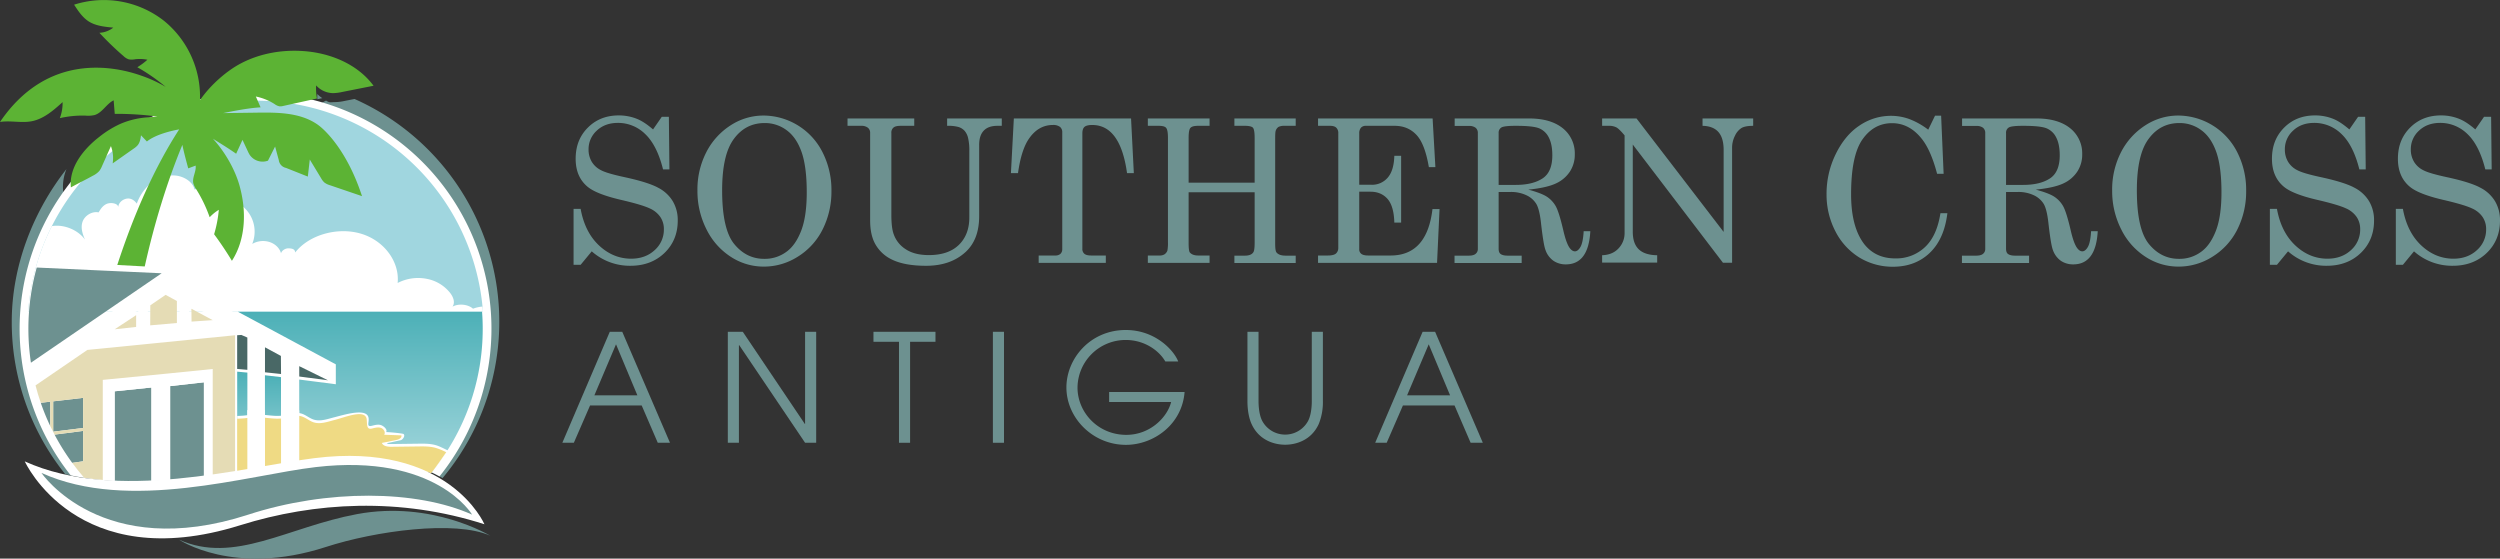<?xml version="1.0" encoding="UTF-8"?> <svg xmlns="http://www.w3.org/2000/svg" xmlns:xlink="http://www.w3.org/1999/xlink" viewBox="0 0 1802.3 402.69"><rect x="0" y="0" width="1802.3" height="402.69" fill="#333333" stroke="none"/><defs><style> .cls-1 { fill: #6d9190; } .cls-2 { fill: #fff; } .cls-3 { fill: url(#linear-gradient); } .cls-4 { fill: url(#linear-gradient-2); } .cls-5 { fill: url(#linear-gradient-3); } .cls-6 { fill: url(#linear-gradient-4); } .cls-7 { fill: #efda84; } .cls-8 { fill: #5cb334; } .cls-9 { fill: none; } .cls-10 { fill: #e5dcb5; } .cls-11 { fill: #496866; } </style><linearGradient id="linear-gradient" x1="-25.08" y1="326.24" x2="-26.78" y2="327.37" gradientUnits="userSpaceOnUse"><stop offset="0" stop-color="#a0d6df"></stop><stop offset="1" stop-color="#49bdca"></stop></linearGradient><linearGradient id="linear-gradient-2" x1="174.65" y1="339.71" x2="174.65" y2="267.92" gradientUnits="userSpaceOnUse"><stop offset="0" stop-color="#a4d7dd"></stop><stop offset="1" stop-color="#4cb0b7"></stop></linearGradient><linearGradient id="linear-gradient-3" x1="259.76" y1="340.49" x2="259.76" y2="224.74" xlink:href="#linear-gradient-2"></linearGradient><linearGradient id="linear-gradient-4" x1="196.82" y1="336.85" x2="196.82" y2="270.52" xlink:href="#linear-gradient-2"></linearGradient></defs><title>southern-cross-logo</title><g id="Layer_12" data-name="Layer 12"><g><path class="cls-1" d="M470.8,93.29l6.3-9.1h5.1l.4,37.9H478q-4.35-17.4-12.9-25.5a27.76,27.76,0,0,0-19.7-8c-6.2,0-11.3,1.9-15.2,5.6a18,18,0,0,0-5.9,13.6,17,17,0,0,0,2.3,8.8,16,16,0,0,0,6.7,6.1c3,1.6,8.6,3.2,16.9,5,11.6,2.5,19.7,5.1,24.4,7.7a26.3,26.3,0,0,1,10.5,9.8,26.69,26.69,0,0,1,3.5,13.8c0,9.4-3.2,17.2-9.5,23.3s-14.5,9.3-24.5,9.3a41.35,41.35,0,0,1-28-10.4l-8,9.7h-5.1v-40.3h5.1c2,11.1,6.4,19.9,13.2,26.3s14.6,9.6,23.2,9.6c6.9,0,12.6-2.1,17-6.2a19.73,19.73,0,0,0,6.6-15,15.39,15.39,0,0,0-2.5-8.8,18.08,18.08,0,0,0-7.8-6.3c-3.6-1.7-10.6-3.8-21-6.2-11.5-2.7-19.3-5.8-23.5-9.2-5.9-4.8-8.8-11.6-8.8-20.3,0-9.2,2.9-16.6,8.8-22.5s13.3-8.8,22.4-8.8a35.08,35.08,0,0,1,12.5,2.3C462.7,87,466.6,89.69,470.8,93.29Z" transform="translate(0 0.01)"></path><path class="cls-1" d="M550.2,83.29a47.94,47.94,0,0,1,42.7,26.3,59.89,59.89,0,0,1,6.5,28,60.59,60.59,0,0,1-6.5,28.1,48.54,48.54,0,0,1-18,19.5,45.37,45.37,0,0,1-24.3,7,43.21,43.21,0,0,1-23.5-6.9,49.42,49.42,0,0,1-17.6-19.6,60.89,60.89,0,0,1-6.7-28.3,58.9,58.9,0,0,1,6.4-27.7,50.07,50.07,0,0,1,17.6-19.4A43.39,43.39,0,0,1,550.2,83.29Zm1.1,5.4q-13.8,0-22.2,11.4c-5.7,7.6-8.5,20-8.5,37.2,0,18.6,2.9,31.5,8.7,38.6s13,10.7,21.6,10.7a26,26,0,0,0,15.8-4.9c4.6-3.2,8.2-8.4,10.9-15.4s4-16.3,4-27.7c0-12.5-1.3-22.2-3.8-29.2s-6.1-12.2-10.8-15.6A26.09,26.09,0,0,0,551.3,88.69Z" transform="translate(0 0.01)"></path><path class="cls-1" d="M611,85.39h48.1v5.3h-9.6c-2.6,0-4.4.4-5.4,1.3a4.7,4.7,0,0,0-1.5,3.9v58.8c0,6.1.5,10.8,1.6,13.9a20.91,20.91,0,0,0,8.8,11.1c4.2,2.8,9.8,4.2,16.6,4.2,9.5,0,16.7-2.5,21.7-7.4s7.5-11.5,7.5-19.7V109a38.78,38.78,0,0,0-.9-9.6,12.17,12.17,0,0,0-2.5-5.1,10.17,10.17,0,0,0-4.2-2.7,27.78,27.78,0,0,0-8.4-.9v-5.3h39.4v5.3H719q-6.6,0-9.9,3.6c-2.2,2.4-3.2,5.8-3.2,10.3v51.2c0,11.2-3.2,19.7-9.6,25.7-7.2,6.7-16.7,10.1-28.7,10.1-10.3,0-18.4-1.5-24.4-4.4a26.79,26.79,0,0,1-12.9-12.6c-2-4.2-3-9.4-3-15.8V95.89a4.64,4.64,0,0,0-1.6-3.8,7.53,7.53,0,0,0-4.9-1.4H611Z" transform="translate(0 0.01)"></path><path class="cls-1" d="M730.9,85.39h84.5l2,39.4h-4.9c-3.2-23.1-11.6-34.7-25.1-34.7-2.7,0-4.6.5-5.6,1.4s-1.5,2.5-1.5,4.6v83.2a4.41,4.41,0,0,0,1.5,3.7c1,.8,2.6,1.2,4.9,1.2h10.5v5.3H748.8v-5.3h12a5.31,5.31,0,0,0,3.7-1.2,4.45,4.45,0,0,0,1.3-3.2V95.49a4.8,4.8,0,0,0-1.6-4,8.08,8.08,0,0,0-5.2-1.4c-6.8,0-12.5,3.2-17,9.6-3.8,5.3-6.5,13.7-8.1,25.1h-5.1Z" transform="translate(0 0.01)"></path><path class="cls-1" d="M827.5,85.39H872v5.3h-8.2c-2.9,0-4.7.5-5.6,1.5s-1.3,3.5-1.3,7.4v32.1h47.6V99.59q0-6-1.2-7.5c-.8-.9-2.8-1.4-5.8-1.4h-7.6v-5.3h44.2v5.3H926a9.08,9.08,0,0,0-4.3.8,5.33,5.33,0,0,0-2,2.7c-.3.8-.4,2.9-.4,6.3v74.9c0,3.6.3,5.8.9,6.5,1.2,1.6,3.4,2.4,6.7,2.4h7.2v5.3H889.9v-5.3h7.6c3,0,5-.8,6.1-2.5.6-.9.9-3.2.9-7v-36.2H856.9v36.7c0,3.7.3,5.9.8,6.6,1.2,1.5,3.2,2.3,6.1,2.3H872v5.3H827.5v-5.3H836a6.4,6.4,0,0,0,3.6-.9,5.88,5.88,0,0,0,2-2.6,29.87,29.87,0,0,0,.4-6V99.59c0-3.9-.4-6.3-1.3-7.4s-2.8-1.5-5.7-1.5h-7.5Z" transform="translate(0 0.01)"></path><path class="cls-1" d="M950.3,85.39h82.5l2,35.1h-4.7c-1.9-11.1-4.8-18.8-8.9-23.2s-9.3-6.6-15.9-6.6H984.9a4.78,4.78,0,0,0-3.7,1.3,6.09,6.09,0,0,0-1.3,4.1v37.1h8.9a14.67,14.67,0,0,0,11.6-5.1c3-3.4,4.6-8.7,4.8-15.8h4.9v48.2h-4.9c-.2-8-1.9-13.7-4.9-17.1s-7.1-5.2-12.3-5.2h-8.1v41.4a3.94,3.94,0,0,0,1.5,3.4c1,.8,2.7,1.2,5,1.2h16.1q26.25,0,30.2-33.5h5.1l-1.8,38.8H950.2v-5.3h7.1c2.8,0,4.7-.5,5.8-1.4a5.42,5.42,0,0,0,1.7-4.2V96.09a5.29,5.29,0,0,0-1.5-4.1c-1-.9-2.5-1.3-4.6-1.3h-8.5v-5.3Z" transform="translate(0 0.01)"></path><path class="cls-1" d="M1048.6,85.39h53.8c10.4,0,18.5,2.4,24.3,7.1a23.16,23.16,0,0,1,8.6,18.7,22.32,22.32,0,0,1-3.4,12.3,23.89,23.89,0,0,1-9.9,8.6c-4.3,2.1-11,3.7-20.2,4.6q10,2.7,13.8,5.4a20,20,0,0,1,6.1,6.8c1.5,2.8,3.3,8.5,5.3,17.1q2.1,9.15,4.5,12.6c1.2,1.7,2.5,2.6,3.9,2.6s2.8-1.1,4-3.2,2-5.9,2.3-11.3h4.8c-.9,16-6.8,23.9-17.7,23.9a15.55,15.55,0,0,1-8.9-2.6,15.81,15.81,0,0,1-5.7-7.7c-1-2.5-2.1-9.2-3.3-19.9-.7-6.2-1.8-10.7-3.3-13.3a16.32,16.32,0,0,0-7.1-6.3,25.81,25.81,0,0,0-11.6-2.4h-8.5v40.9c0,1.7.4,3,1.3,3.7,1.1.9,2.9,1.3,5.3,1.3h10v5.3h-48.4v-5.3h10.2c2.3,0,3.9-.4,5-1.3a4.44,4.44,0,0,0,1.6-3.7V96.09a4.8,4.8,0,0,0-1.6-4,7.55,7.55,0,0,0-4.9-1.3h-10.2v-5.4Zm31.8,47.9h12.3c8.3,0,14.7-1.6,19.4-4.7s7-8.7,7-16.6c0-5.5-.9-9.8-2.6-13a13.52,13.52,0,0,0-6.9-6.5c-2.9-1.2-8.5-1.8-16.9-1.8-5.5,0-9,.4-10.3,1.2a4.32,4.32,0,0,0-2,4Z" transform="translate(0 0.01)"></path><path class="cls-1" d="M1155,85.39h24.8l62.8,81.8V108c0-6-1.4-10.4-4.1-13.2-2.5-2.6-6.2-4-11.1-4.1v-5.3h36.5v5.3c-3.7,0-6.5.5-8.3,1.5a13,13,0,0,0-4.8,5.6,19.14,19.14,0,0,0-2.1,8.9v82.7h-6.6l-65-85.2V167c0,5.7,1.4,9.9,4.3,12.7s7.3,4.2,13.3,4.3v5.3H1155V184c5-.2,8.9-1.8,11.8-4.9a15.87,15.87,0,0,0,4.4-11.3V97.59l-1.2-1.4c-2.3-2.6-4-4.1-5-4.5a11.66,11.66,0,0,0-5.3-1H1155v-5.3Z" transform="translate(0 0.01)"></path><path class="cls-1" d="M1390.1,93.49l4.9-10.1h4.4l1.8,41.9h-4.7c-3.1-11.8-7-20.5-11.7-26-5.8-7-12.8-10.5-20.8-10.5q-13.05,0-21.3,11.7c-5.5,7.8-8.2,21-8.2,39.6,0,15.6,3.1,27.5,9.4,35.8,5.4,6.9,12.9,10.4,22.5,10.4a30.1,30.1,0,0,0,21.3-8.1c5.8-5.4,9.5-13.6,11.2-24.5h5c-1.5,12.4-5.7,21.9-12.7,28.6s-15.9,10-26.6,10a46.12,46.12,0,0,1-23.9-6.5,47.3,47.3,0,0,1-17.4-18.8,57.17,57.17,0,0,1-6.5-26.9,64.85,64.85,0,0,1,6.7-29.2c4.5-9.1,10.2-15.9,17.2-20.5a40.31,40.31,0,0,1,22.6-6.9,38.85,38.85,0,0,1,13.1,2.3A53.86,53.86,0,0,1,1390.1,93.49Z" transform="translate(0 0.01)"></path><path class="cls-1" d="M1414.4,85.39h53.8c10.4,0,18.5,2.4,24.3,7.1a23.16,23.16,0,0,1,8.6,18.7,22.32,22.32,0,0,1-3.4,12.3,23.89,23.89,0,0,1-9.9,8.6c-4.3,2.1-11,3.7-20.2,4.6q10.05,2.7,13.8,5.4a20,20,0,0,1,6.1,6.8c1.5,2.8,3.3,8.5,5.3,17.1q2.1,9.15,4.5,12.6c1.2,1.7,2.5,2.6,3.9,2.6s2.8-1.1,4-3.2,2-5.9,2.3-11.3h4.8c-.9,16-6.8,23.9-17.7,23.9a15.55,15.55,0,0,1-8.9-2.6,15.81,15.81,0,0,1-5.7-7.7c-1-2.5-2.1-9.2-3.3-19.9-.7-6.2-1.8-10.7-3.3-13.3a16.32,16.32,0,0,0-7.1-6.3,25.81,25.81,0,0,0-11.6-2.4h-8.5v40.9c0,1.7.4,3,1.3,3.7,1.1.9,2.9,1.3,5.3,1.3h10v5.3h-48.4v-5.3h10.2c2.3,0,3.9-.4,5-1.3a4.44,4.44,0,0,0,1.6-3.7V96.09a4.8,4.8,0,0,0-1.6-4,7.55,7.55,0,0,0-4.9-1.3h-10.2v-5.4Zm31.8,47.9h12.3c8.3,0,14.7-1.6,19.4-4.7s7-8.7,7-16.6c0-5.5-.9-9.8-2.6-13a13.52,13.52,0,0,0-6.9-6.5c-2.9-1.2-8.5-1.8-16.9-1.8-5.5,0-9,.4-10.3,1.2a4.32,4.32,0,0,0-2,4Z" transform="translate(0 0.01)"></path><path class="cls-1" d="M1570.1,83.29a47.94,47.94,0,0,1,42.7,26.3,59.89,59.89,0,0,1,6.5,28,60.59,60.59,0,0,1-6.5,28.1,48.54,48.54,0,0,1-18,19.5,45.37,45.37,0,0,1-24.3,7,43.21,43.21,0,0,1-23.5-6.9,49.42,49.42,0,0,1-17.6-19.6,60.89,60.89,0,0,1-6.7-28.3,58.9,58.9,0,0,1,6.4-27.7,50.07,50.07,0,0,1,17.6-19.4A43.39,43.39,0,0,1,1570.1,83.29Zm1.1,5.4q-13.8,0-22.2,11.4c-5.7,7.6-8.5,20-8.5,37.2,0,18.6,2.9,31.5,8.7,38.6s13,10.7,21.6,10.7a26,26,0,0,0,15.8-4.9c4.6-3.2,8.2-8.4,10.9-15.4s4-16.3,4-27.7c0-12.5-1.3-22.2-3.8-29.2s-6.1-12.2-10.8-15.6A26.09,26.09,0,0,0,1571.2,88.69Z" transform="translate(0 0.01)"></path><path class="cls-1" d="M1693.7,93.29l6.3-9.1h5.1l.4,37.9h-4.6q-4.35-17.4-12.9-25.5a27.76,27.76,0,0,0-19.7-8c-6.2,0-11.3,1.9-15.2,5.6a18,18,0,0,0-5.9,13.6,17,17,0,0,0,2.3,8.8,16,16,0,0,0,6.7,6.1c3,1.6,8.6,3.2,16.9,5,11.6,2.5,19.7,5.1,24.4,7.7a26.3,26.3,0,0,1,10.5,9.8,26.69,26.69,0,0,1,3.5,13.8c0,9.4-3.2,17.2-9.5,23.3s-14.5,9.3-24.5,9.3a41.35,41.35,0,0,1-28-10.4l-8,9.7h-5.1v-40.3h5.1c2,11.1,6.4,19.9,13.2,26.3s14.6,9.6,23.2,9.6c6.9,0,12.6-2.1,17-6.2a19.73,19.73,0,0,0,6.6-15,15.39,15.39,0,0,0-2.5-8.8,18.08,18.08,0,0,0-7.8-6.3c-3.6-1.7-10.6-3.8-21-6.2-11.5-2.7-19.3-5.8-23.5-9.2-5.9-4.8-8.8-11.6-8.8-20.3,0-9.2,2.9-16.6,8.8-22.5s13.3-8.8,22.4-8.8a35.08,35.08,0,0,1,12.5,2.3C1685.6,87,1689.4,89.69,1693.7,93.29Z" transform="translate(0 0.01)"></path><path class="cls-1" d="M1784.5,93.29l6.3-9.1h5.1l.4,37.9h-4.6q-4.35-17.4-12.9-25.5a27.76,27.76,0,0,0-19.7-8c-6.2,0-11.3,1.9-15.2,5.6a18,18,0,0,0-5.9,13.6,17,17,0,0,0,2.3,8.8,16,16,0,0,0,6.7,6.1c3,1.6,8.6,3.2,16.9,5,11.6,2.5,19.7,5.1,24.4,7.7a26.3,26.3,0,0,1,10.5,9.8,26.69,26.69,0,0,1,3.5,13.8c0,9.4-3.2,17.2-9.5,23.3s-14.5,9.3-24.5,9.3a41.35,41.35,0,0,1-28-10.4l-8,9.7h-5.1v-40.3h5.1c2,11.1,6.4,19.9,13.2,26.3s14.6,9.6,23.2,9.6c6.9,0,12.6-2.1,17-6.2a19.73,19.73,0,0,0,6.6-15,15.39,15.39,0,0,0-2.5-8.8,18.08,18.08,0,0,0-7.8-6.3c-3.6-1.7-10.6-3.8-21-6.2-11.5-2.7-19.3-5.8-23.5-9.2-5.9-4.8-8.8-11.6-8.8-20.3,0-9.2,2.9-16.6,8.8-22.5s13.3-8.8,22.4-8.8a35.08,35.08,0,0,1,12.5,2.3C1776.4,87,1780.3,89.69,1784.5,93.29Z" transform="translate(0 0.01)"></path></g><g><path class="cls-1" d="M439.6,239.19h9l34.4,80h-8.8l-11.6-26.9H425.4l-11.7,26.9h-8.3ZM428.5,285h31l-15.4-36.8Z" transform="translate(0 0.01)"></path><path class="cls-1" d="M524.7,239.19h10.8l44.7,66.4h.2v-66.4h8v80h-8l-47.5-70.4h-.2v70.4h-8Z" transform="translate(0 0.01)"></path><path class="cls-1" d="M648.1,246.39H629.7v-7.2h44.7v7.2H656.1v72.8h-8Z" transform="translate(0 0.01)"></path><path class="cls-1" d="M715.8,239.19h8v80h-8Z" transform="translate(0 0.01)"></path><path class="cls-1" d="M854,282.49c-1.8,23.8-22.6,38.2-42.3,38.2-23.9,0-42.9-19.4-42.9-41.4,0-20.8,17.2-41.4,42.8-41.4,21.2,0,34.7,14.6,37.8,22.7h-9.3c-4.5-7.9-15.1-15.5-28.4-15.5a34.67,34.67,0,0,0-34.9,34.3c0,17.8,14.7,34.1,35.2,34.1,17,0,29.5-12.5,32.3-23.7H799.6v-7.2H854Z" transform="translate(0 0.01)"></path><path class="cls-1" d="M907.3,239.19V289c0,5.8.9,11.1,2.7,14.5a18.79,18.79,0,0,0,33,0c1.8-3.4,2.7-8.7,2.7-14.5v-49.8h8V289a41.93,41.93,0,0,1-3,16.7c-5.5,12-16.8,14.9-24.2,14.9s-18.7-2.9-24.2-14.9c-1.9-4.2-3-9.9-3-16.7v-49.8Z" transform="translate(0 0.01)"></path><path class="cls-1" d="M1025.6,239.19h9l34.4,80h-8.8l-11.6-26.9h-37.2l-11.7,26.9h-8.3ZM1014.4,285h31l-15.4-36.8Z" transform="translate(0 0.01)"></path></g></g><g id="Layer_3-2" data-name="Layer 3"><g><g><path class="cls-1" d="M171.66,111.9l2,1.35.62-1.35-1.29-2.79C172.51,110,172.08,111,171.66,111.9Z" transform="translate(0 0.01)"></path><path class="cls-1" d="M201,83.64a9.48,9.48,0,0,1-3.74-1.74c-.64-.41-1.29-.79-1.95-1.16-1.8,0-3.59,0-5.37.05l-4.83.06c.52,1.19,1,2.37,1.55,3.55-8.75.5-18.75,2.44-28.5,4.36l25.65-.35c16-.21,33.24-.08,46.3,9.19,5.12,3.63,19.22,17,30.11,44.74l12.69,4.32C261.33,111.05,244,94.52,238.09,90.34c-7.59-5.38-16.54-7.8-25.86-8.85l-8.34,1.85A8.58,8.58,0,0,1,201,83.64Z" transform="translate(0 0.01)"></path><path class="cls-1" d="M223.47,128.62l4.39,1.75L224,124C223.82,125.53,223.64,127.08,223.47,128.62Z" transform="translate(0 0.01)"></path><path class="cls-1" d="M195,119.5a11.15,11.15,0,0,0,3.74-.77l.12-.23-1.17-4.34Z" transform="translate(0 0.01)"></path><path class="cls-1" d="M124.12,101.3c-4.69,7.69-9.18,15.79-13.49,24.23,4.55-8.55,9.3-16.7,14.26-24.38Z" transform="translate(0 0.01)"></path><path class="cls-1" d="M95.75,106.64a3.45,3.45,0,0,0,.26-.28c.1-.13.18-.26.27-.39l-.37-.4C95.86,105.92,95.81,106.28,95.75,106.64Z" transform="translate(0 0.01)"></path><path class="cls-1" d="M99.46,202.11l2,.11a596.75,596.75,0,0,1,26.24-87.37c-.14-.64-.28-1.29-.41-1.93C115.92,140.37,106.63,170.63,99.46,202.11Z" transform="translate(0 0.01)"></path><path class="cls-1" d="M183.07,76.17c.2.46.4.92.61,1.38,1.08-.14,2.16-.28,3.22-.4C185.64,76.76,184.36,76.44,183.07,76.17Z" transform="translate(0 0.01)"></path><path class="cls-1" d="M228.81,67.76c-.07,1.25-.06,2.51,0,3.77l3.55-.79A17.38,17.38,0,0,1,228.81,67.76Z" transform="translate(0 0.01)"></path><path class="cls-1" d="M255.59,71.34l-6.88,1.36a34.79,34.79,0,0,1-7,.9c-3.3,0-3.8.73-6.57-1.06-1.18.26-1.59,1-2.77,1.26.07,2.06-3.27,1.85-2.89,3.88l-17.22,3.81c9.32,1.05,18.27,3.47,25.86,8.85,5.89,4.18,23.24,20.71,34.82,56.32l-12.69-4.32c1.16,3,2.29,6.1,3.37,9.42l-24.17-8.25a13,13,0,0,1-4.44-2.19,12.69,12.69,0,0,1-2.38-3.15l-4.74-7.8-4.39-1.75c-.32,2.79-.64,5.57-.95,8.36L206,130.39a9.14,9.14,0,0,1-4-2.49,9.3,9.3,0,0,1-1.44-3.39q-.81-3-1.63-6l-.12.23a11.15,11.15,0,0,1-3.74.77l-2.72,5.4a11.87,11.87,0,0,1-13.9-4.45,23.64,23.64,0,0,1-1.45-2.78c-.89-1.92-1.79-3.85-2.69-5.77l-.62,1.35-2-1.35q-1.72,3.75-3.44,7.5a87.87,87.87,0,0,1,8,18.86c5.6,19.77,5.17,42.23-6,59.5-.63-1-1.28-2.07-1.93-3.11a52.06,52.06,0,0,1-3.44,6.24q-6.27-10.39-13.5-20.17A92.16,92.16,0,0,0,155,162.18a33.67,33.67,0,0,0-6.94,5.65,105.88,105.88,0,0,0-10.14-21.17,15.09,15.09,0,0,1-2.26-4.63c-1-4.44,2.36-8.89,1.74-13.4l-5.61,2.11c-1.32-4.93-2.82-10.4-4-15.89a596.75,596.75,0,0,0-26.24,87.37l-2-.11c-.24,1-.47,2-.7,3.07l-20.83-1.13c9.15-28.13,20.11-54.84,32.7-78.52,4.31-8.44,8.8-16.54,13.49-24.23-8.47,1.59-18.39,4.65-23.73,9L96.28,106c-.09.13-.17.26-.27.39a3.45,3.45,0,0,1-.26.28A13.12,13.12,0,0,1,93.5,113a14.85,14.85,0,0,1-3.24,2.77L74.41,126.9a26.13,26.13,0,0,0-1.31-13.14q-3.41,7.62-6.79,15.23a15.87,15.87,0,0,1-2,3.67,16.09,16.09,0,0,1-4.85,3.58c-1.67.93-3-.46-3.68-3.1-4.18,2.2-5.93,3-10.17,5.32a33.43,33.43,0,0,1,2.31-16.58C24.4,151.76,8.47,191,8.47,232A175,175,0,0,0,47,341.82c62.19,14.62,137.58-5.61,182.11-11.23,42.24-5.34,71,3,89.92,14.1A175.77,175.77,0,0,0,255.59,71.34Z" transform="translate(0 0.01)"></path></g><path class="cls-2" d="M229.14,330.59c40.64-5.14,68.75,2.37,87.72,12.84A170.08,170.08,0,1,0,51,342.7C112.39,355.59,185.55,336.1,229.14,330.59Z" transform="translate(0 0.01)"></path><path class="cls-3" d="M348.18,224.74a164.41,164.41,0,0,0-327.91,0Z" transform="translate(0 0.01)"></path><path class="cls-2" d="M347.85,221a24.56,24.56,0,0,0-6.84,1.54c-3.62-3.22-10.42-3.92-14.79-1.46,2-2.9.69-6.63-1.37-9.48A28.07,28.07,0,0,0,307.61,201a32.07,32.07,0,0,0-20.94,3c1.52-15.15-9.58-30.58-26.53-35.57s-37.45.9-47.33,13.59c-.17-2.23-1.66-2.79-4.29-3s-5.29,1.41-5.93,3.58c-.93-3.63-4.13-6.79-8.23-8.12a15.61,15.61,0,0,0-12.52,1.36,23.61,23.61,0,0,0-5.29-25.65c-6.89-6.92-18.25-10.43-28.77-8.88.12-1.83.53-3.49-1.29-4.48a7.27,7.27,0,0,0-6.2-.19c-1.28-5.49-7.52-9.57-14.07-10.13a25.31,25.31,0,0,0-17.85,5.89,34.41,34.41,0,0,0-9.76,14.4c-1.68-2.41-4.33-4.24-7.53-3.56s-5.69,3.26-5.84,6.06c-.14-2.73-5.23-3.55-8.14-2.39s-4.58,3.76-6,6.19c-5-1-10.17,2.55-11.6,6.78s-.07,8.77,1.79,12.87C56.49,166,46.42,161.49,37.37,163a163.26,163.26,0,0,0-17.09,61.74H348.16C348.07,223.48,348,222.21,347.85,221Z" transform="translate(0 0.01)"></path><g><path class="cls-4" d="M171,339.71c2.47-.39,4.91-.79,7.34-1.19V268.61l-7.34-.69Z" transform="translate(0 0.01)"></path><path class="cls-5" d="M347.52,224.74h-176l70.58,37.92V277l-26.39-3.39v59c4.72-.76,9.2-1.42,13.41-2,36.71-4.65,63.2,1,82,9.9A163.07,163.07,0,0,0,348,237Q348,230.8,347.52,224.74Z" transform="translate(0 0.01)"></path><path class="cls-6" d="M191,270.52v66.33c4-.72,7.82-1.42,11.58-2.08v-62.9Z" transform="translate(0 0.01)"></path></g><path class="cls-2" d="M176.36,299.54a84.87,84.87,0,0,1,11.27-.61c5.44.18,10.89,1.41,16.28.62,4.38-.64,8.77-2.61,13.06-1.5,3.26.83,5.86,3.34,9.05,4.39,4.93,1.62,10.2-.42,15.23-1.69,7.54-1.91,23.62-6.95,24.49.77.37,3.33-1.69,6.4,2.32,5.44,2.12-.51,4.33-1.17,6.42-.55s5.11,3.27,3.88,5.06c4.12.15,11.92,1,12.49,1.38,1.53,1-.29,4.15-2.08,4.52-3.52.72-6.22,1.39-9.75,2.11.23.51.63.65,3.32.62l19.16-.24c4.18-.06,8.42-.1,12.45,1,2.78.75,6.57,2.76,9.16,4,0,0-11.27,15.63-12,15.63s-1.53-2-2.27-2c-10.45,0-16.65,0-27.6,1.73-28.6,4.5-54.8,21.53-83.76,21.72-9.17.07-18.26-1.58-27.24-3.44-4.09-.85.78-12.75.75-14.18V299.86C172.85,299.79,174.67,299.71,176.36,299.54Z" transform="translate(0 0.01)"></path><path class="cls-7" d="M176.36,301.54a84.87,84.87,0,0,1,11.27-.61c5.44.18,10.89,1.41,16.28.62,4.38-.64,8.77-2.61,13.06-1.5,3.26.83,5.86,3.34,9.05,4.39,4.93,1.62,10.2-.42,15.23-1.69,7.54-1.91,22.24-8.16,23.11-.44.38,3.33-.31,7.61,3.7,6.65,2.12-.51,4.33-1.17,6.42-.55s3.7,3.22,2.47,5l12.36.44c.63,1.72-1.69,2.93-3.47,3.3l-10.57,2.16c1.07,2.47,4.38,2.81,7.07,2.78l19.16-.24c4.18-.06,8.42-.1,12.45,1a42.84,42.84,0,0,1,7.73,3.16s-10.43,15.18-11.18,15.18-.93-.69-1.67-.69c-10.45,0-16.65,0-27.6,1.73-28.6,4.5-54.8,21.53-83.76,21.72-9.17.07-18.26-1.58-27.24-3.44-4.09-.85.78-12.75.75-14.18V301.86C172.85,301.79,174.67,301.71,176.36,301.54Z" transform="translate(0 0.01)"></path><path class="cls-8" d="M229.14,89.93c-12.41-8.81-28.77-8.94-44-8.73l-24.37.33c9.26-1.83,18.77-3.67,27.08-4.15-1.14-2.6-2.27-5.21-3.41-7.81A40.26,40.26,0,0,1,197.93,75a9,9,0,0,0,3.55,1.65,8,8,0,0,0,2.75-.29L228.51,71a40.31,40.31,0,0,1-.61-9.43,16.76,16.76,0,0,0,12.23,5.56,33.58,33.58,0,0,0,6.68-.86l22.48-4.46c-11.53-15.64-31.25-23.68-50.63-25-15.39-1.08-31.16,1.66-44.84,8.8-10.55,5.5-22.13,15.69-29.65,26.58a70.49,70.49,0,0,0-26-57.24A70.36,70.36,0,0,0,53.43,3.37c2.88,4.45,5.89,9,10.33,11.94,5.22,3.4,11.7,4,17.9,4.6a17.63,17.63,0,0,1-10,3.73A215.48,215.48,0,0,0,89,40.38a10.14,10.14,0,0,0,3.87,2.41,12.5,12.5,0,0,0,4.6-.09,28.62,28.62,0,0,1,8.81.35A49.79,49.79,0,0,1,99,48.46a134.69,134.69,0,0,1,20.46,14.18,92.49,92.49,0,0,0-17.3-8C83.33,47.88,34.57,37.1,0,87.92c7.55-1.2,15.37.92,22.88-.53,8.68-1.69,15.69-7.85,22.25-13.78a30.37,30.37,0,0,1-2,11.55,73.79,73.79,0,0,1,18.44-1.82,21.38,21.38,0,0,0,6.59-.4c5.62-1.65,8.51-8.08,13.78-10.62l.78,9.75A225.08,225.08,0,0,1,113.53,84c-2.67.22-5.13.44-7.17.59a59.46,59.46,0,0,0-19.61,4.71,72.69,72.69,0,0,0-15.08,9.29c-11.54,8.94-22,22-20.58,36.51,5.36-3,10.53-5.46,15.89-8.45a15.13,15.13,0,0,0,4.61-3.4,15.43,15.43,0,0,0,1.94-3.49q3.23-7.23,6.44-14.46a24.67,24.67,0,0,1,1.25,12.48l15.06-10.58a13.83,13.83,0,0,0,3.07-2.63c1.56-2,2-4.58,2.29-7.06L105.9,102c5.23-4.31,15.08-7.27,23.28-8.74-17.8,27.5-32.78,61.38-44.62,97.75l19.79,1.07c6.9-31,16-60.72,27.12-87.65,1.21,5.83,2.82,11.7,4.23,16.94l5.33-2c.59,4.28-2.59,8.51-1.66,12.73a14.37,14.37,0,0,0,2.14,4.4,100.21,100.21,0,0,1,9.64,20.11,31.82,31.82,0,0,1,6.6-5.36,88.1,88.1,0,0,1-3.39,17.61q6.85,9.27,12.83,19.16c10.16-15.78,10.55-36.3,5.44-54.36-3.2-11.33-10.23-23.93-19.13-33.65,5.74,3.57,11.52,7.13,16.74,10.81q2.28-5,4.58-10l3.79,8.13a22.08,22.08,0,0,0,1.38,2.64,11.26,11.26,0,0,0,13.2,4.23q2.56-5.1,5.14-10.2,1.32,4.91,2.66,9.82a6.56,6.56,0,0,0,5.19,5.59l15.74,6.26L223.33,115l8.17,13.48a12.52,12.52,0,0,0,2.26,3,12.25,12.25,0,0,0,4.22,2.08l23,7.83C250.37,108.84,234.52,93.74,229.14,89.93Z" transform="translate(0 0.01)"></path><g><path class="cls-1" d="M147,275.6l-24.36,2.74V346c8.21-.62,16.36-1.48,24.36-2.49Z" transform="translate(0 0.01)"></path><path class="cls-1" d="M29.38,290.37a163.14,163.14,0,0,0,6.86,16.79V289.57Z" transform="translate(0 0.01)"></path><polygon class="cls-1" points="38.35 311.21 59.91 308.52 59.91 286.81 38.35 289.33 38.35 311.21"></polygon><path class="cls-1" d="M109.16,346.78V279.35l-26.51,2.74v64.58C91.43,347.12,100.3,347.13,109.16,346.78Z" transform="translate(0 0.01)"></path><path class="cls-9" d="M136.37,219.39V234L160,232Zm1.62,3.18,15.36,8.23-15.26,1Z" transform="translate(0 0.01)"></path><path class="cls-9" d="M240.33,264.61v10l-26.3-14V332.8c5.34-.86,10.4-1.62,15.11-2.21,36.71-4.65,63.2,1,82,9.9A163.76,163.76,0,1,0,26.49,192.86L116.54,197,22.3,261.48c.15,1,.31,2,.48,3l96.7-66.31Z" transform="translate(0 0.01)"></path><path class="cls-9" d="M169.48,241.67v98.62c3.5-.55,7-1.12,10.36-1.68V242.46l-6.75-3.58L62.29,249.25,24.91,275c.23,1,.46,1.92.7,2.87L63,252.25Z" transform="translate(0 0.01)"></path><path class="cls-9" d="M204.34,255.47l-14.81-7.86V337l14.81-2.54Z" transform="translate(0 0.01)"></path><path class="cls-9" d="M120.81,269.29,74.1,273.85v72.22l1.77.15V275.7l39.77-4.24v75l1.63-.1V271.46l34.35-3.54v75l1.73-.24V266Z" transform="translate(0 0.01)"></path><path class="cls-9" d="M285.62,365.56a293.72,293.72,0,0,0-71.59,4v22.51h-9.69V371.47q-7.49,1.59-14.81,3.52v5.48h-9.69V377.7L175.71,379c-20.31,6.36-38.24,9.15-54,9.41a163.89,163.89,0,0,0,163.91-22.8Z" transform="translate(0 0.01)"></path><path class="cls-1" d="M59.91,310.64l-20.58,2.68a164.86,164.86,0,0,0,12.75,20.37l7.83-1.13Z" transform="translate(0 0.01)"></path><path class="cls-9" d="M129.45,215.72l-10.38-5.51-12.46,8.56v17.87l22.84-2Zm-1.92,17.13-19.24,1.69.07-14.45,11-7.53,8.14,4.45Z" transform="translate(0 0.01)"></path><path class="cls-9" d="M99.69,223.53,76.83,239.26l22.86-2ZM98.14,235.7l-15.49,1.7,15.49-10.19Z" transform="translate(0 0.01)"></path><path class="cls-2" d="M173.09,238.88l6.75,3.58v96.15l9.69-1.65V247.61l14.81,7.86v79c3.32-.57,6.56-1.11,9.69-1.62V260.61l26.3,14v-10L119.48,198.16l-96.7,66.31q.9,5.31,2.13,10.49l37.38-25.71Zm-36.72-19.49L160,232,136.37,234Zm-29.76-.62,12.46-8.56,10.38,5.51v18.92l-22.84,2Zm-6.92,4.76v13.72l-22.86,2Z" transform="translate(0 0.01)"></path><path class="cls-1" d="M26.49,192.86a164.77,164.77,0,0,0-4.19,68.62L116.54,197Z" transform="translate(0 0.01)"></path><polygon class="cls-10" points="137.99 222.58 138.09 231.84 153.35 230.8 137.99 222.58"></polygon><polygon class="cls-10" points="108.36 220.1 108.29 234.55 127.53 232.86 127.53 217.01 119.39 212.56 108.36 220.1"></polygon><polygon class="cls-10" points="98.14 235.7 98.14 227.21 82.65 237.4 98.14 235.7"></polygon><path class="cls-2" d="M75.87,275.7v70.52q3.38.27,6.78.45V282.09l26.51-2.74v67.43c2.16-.08,4.32-.19,6.48-.31v-75Z" transform="translate(0 0.01)"></path><path class="cls-2" d="M117.27,271.46v74.91c1.81-.11,3.61-.24,5.41-.37V278.34L147,275.6v67.91l4.58-.6v-75Z" transform="translate(0 0.01)"></path><path class="cls-10" d="M74.1,273.85l46.71-4.56L153.35,266v76.7c5.47-.74,10.85-1.55,16.13-2.38V241.67L63,252.25,25.61,277.83c1.09,4.25,2.36,8.43,3.77,12.54l6.86-.8v17.59q1.48,3.12,3.09,6.16l20.58-2.68v21.92l-7.83,1.13c2.72,3.71,5.61,7.3,8.63,10.77q6.63,1,13.39,1.61ZM59.91,308.52l-21.55,2.69V289.32l21.55-2.51Z" transform="translate(0 0.01)"></path></g><polygon class="cls-11" points="236.42 274.16 215.74 271.44 215.72 263.97 236.42 274.16"></polygon><polyline class="cls-11" points="202.61 269.63 191.03 268.39 191.03 250.38 202.51 256.59"></polyline><polygon class="cls-11" points="178.32 243.35 178.32 266.62 170.97 265.97 170.97 241.67 174.01 241.47 178.32 243.35"></polygon><path class="cls-2" d="M17.85,332.61s37.57,82.87,155.24,46.06c53.82-16.84,115.34-20.3,176.15-.73,0,0-25.63-59.91-122.73-47.64C175.4,336.76,83.64,362.46,17.85,332.61Z" transform="translate(0 0.01)"></path><path class="cls-1" d="M29.89,340.92S73.38,405.31,179,371c56.67-18.41,121.28-18,161.35,0,0,0-26-44.39-112.62-34.29C178.56,342.45,93.05,369.57,29.89,340.92Z" transform="translate(0 0.01)"></path><path class="cls-1" d="M129,389s39.48,26.9,105.92,5.32c35.66-11.58,93.27-19.48,118.48-8.12,0,0-42-25.66-96-15.58C207.14,380,168.78,407,129,389Z" transform="translate(0 0.01)"></path><rect class="cls-2" x="178.32" y="295.64" width="12.72" height="42.97"></rect><rect class="cls-2" x="202.61" y="295.85" width="13.13" height="39.59"></rect></g></g></svg> 